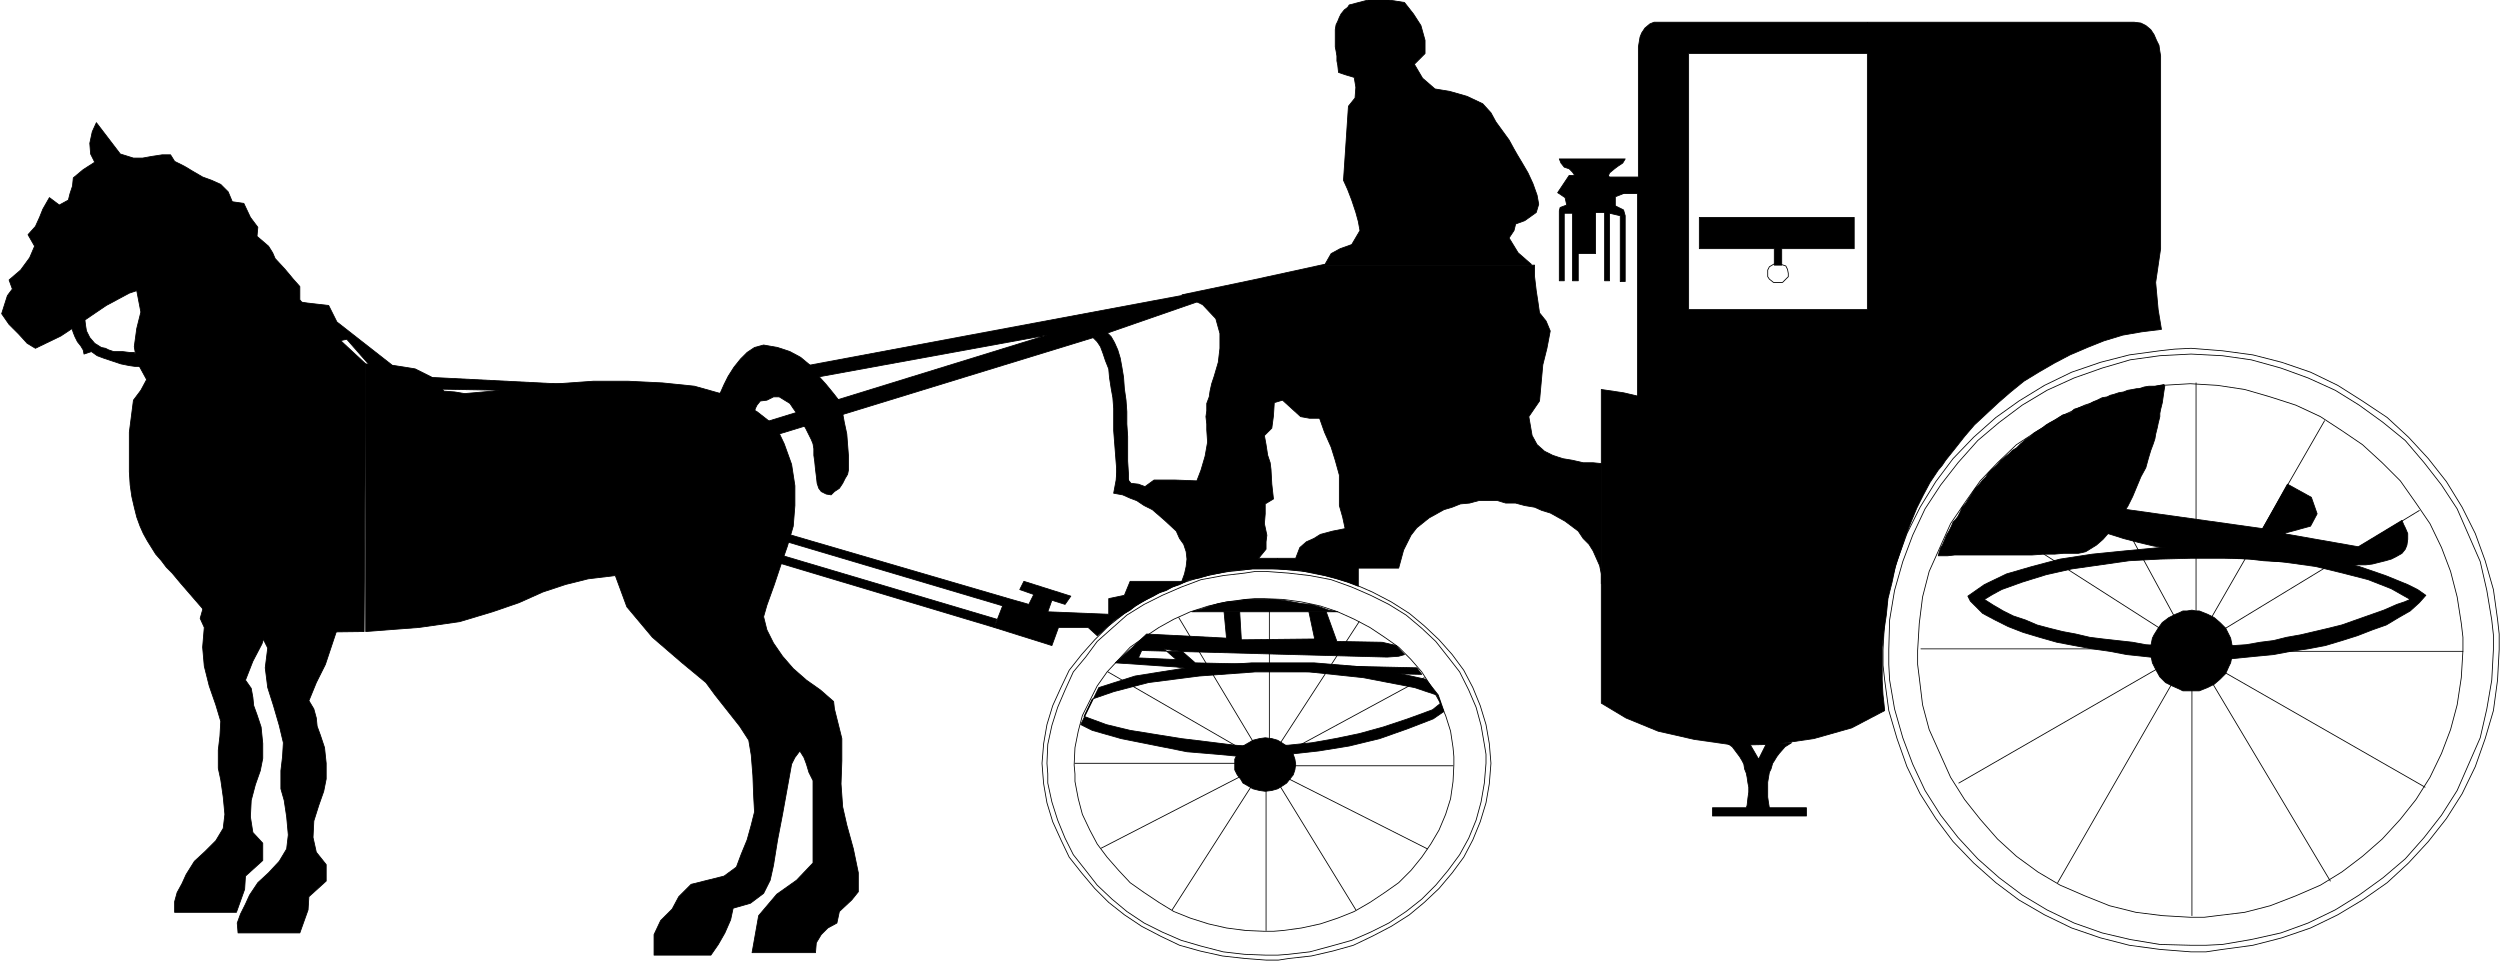 <svg xmlns="http://www.w3.org/2000/svg" fill-rule="evenodd" height="188.515" preserveAspectRatio="none" stroke-linecap="round" viewBox="0 0 3035 1167" width="490.455"><style>.pen0{stroke:#000;stroke-width:1;stroke-linejoin:round}.brush1{fill:#000}.pen1{stroke:none}</style><path class="pen1 brush1" d="M2663 801h36l20-2 20-2 21-2 21-4 21-3 21-4 20-6 19-6 18-7 17-6 15-9 14-8 11-10 8-9-10-7-12-6-27-11-32-11-35-7-39-7-41-4-42-4-43-1h-42l-42 4-40 4-39 6-34 9-31 9-27 13-20 14 3 6 5 5 10 10 15 8 16 8 18 7 20 6 21 6 21 4 22 4 21 3 21 4 19 2 18 2 15 2h25l-4-13-8-1-8-1-17-2-17-1-16-3-18-2-18-2-16-2-17-4-16-3-16-4-15-4-14-6-15-5-12-6-12-7-11-7 10-6 11-6 25-9 29-9 31-7 35-5 35-5 38-2 38-1h38l39 1 37 4 36 5 33 8 31 8 28 11 23 13-7 3-9 3-16 7-17 6-17 6-17 6-16 4-17 4-17 4-17 3-16 4-16 2-17 3-15 1-17 1-16 1h-15l-1 15z"/><path class="pen0" fill="none" d="M2663 801h36l20-2 20-2 21-2 21-4 21-3 21-4 20-6 19-6 18-7 17-6 15-9 14-8 11-10 8-9-10-7-12-6-27-11-32-11-35-7-39-7-41-4-42-4-43-1h-42l-42 4-40 4-39 6-34 9-31 9-27 13-20 14 3 6 5 5 10 10 15 8 16 8 18 7 20 6 21 6 21 4 22 4 21 3 21 4 19 2 18 2 15 2h25l-4-13-8-1-8-1-17-2-17-1-16-3-18-2-18-2-16-2-17-4-16-3-16-4-15-4-14-6-15-5-12-6-12-7-11-7 10-6 11-6 25-9 29-9 31-7 35-5 35-5 38-2 38-1h38l39 1 37 4 36 5 33 8 31 8 28 11 23 13-7 3-9 3-16 7-17 6-17 6-17 6-16 4-17 4-17 4-17 3-16 4-16 2-17 3-15 1-17 1-16 1h-15l-1 15h0"/><path class="pen1 brush1" d="m1533 919 32-3 36-4 37-6 37-9 34-12 31-12 13-9-7-20-15-19-64-14-72-6h-75l-73 5-69 11-44 14-22 45 14 7 35 10 40 8 40 8 36 3 32 3h20l-1-12-29-2-32-4-33-4-31-5-31-5-29-7-27-10 10-21 26-9 42-11 62-8 68-5h65l66 7 62 12 27 9 5 10-10 8-30 11-30 10-29 8-29 6-28 5-29 3-28 1-3 13z"/><path class="pen0" fill="none" d="m1533 919 32-3 36-4 37-6 37-9 34-12 31-12 13-9-7-20-15-19-64-14-72-6h-75l-73 5-69 11-44 14-22 45 14 7 35 10 40 8 40 8 36 3 32 3h20l-1-12-29-2-32-4-33-4-31-5-31-5-29-7-27-10 10-21 26-9 42-11 62-8 68-5h65l66 7 62 12 27 9 5 10-10 8-30 11-30 10-29 8-29 6-28 5-29 3-28 1-3 13h0"/><path class="pen1 brush1" d="m2863 664 53-32 2 5 2 4 3 7v7l-1 7-2 5-4 5-7 4-6 3-7 2-8 2-8 2-8 1h-9l-9 1h-7l-8-1h-10l-10-1-18-2-18-1h-18l-17-1-17-2-16-1-16-2-17-1-16-3-17-2-17-4-18-3-17-4-19-5-19-6 17-30 171 24 30-54 29 16 7 20-8 15-33 9 91 16z"/><path class="pen0" fill="none" d="m2863 664 53-32 2 5 2 4 3 7v7l-1 7-2 5-4 5-7 4-6 3-7 2-8 2-8 2-8 1h-9l-9 1h-7l-8-1h-10l-10-1-18-2-18-1h-18l-17-1-17-2-16-1-16-2-17-1-16-3-17-2-17-4-18-3-17-4-19-5-19-6 17-30 171 24 30-54 29 16 7 20-8 15-33 9 91 16h0"/><path class="pen0" fill="none" d="m2660 423-20 1-18 2-37 5-35 9-35 12-33 16-31 19-28 20-27 24-25 26-21 28-19 31-16 32-12 33-10 35-5 36-2 37v19l2 18 5 37 10 34 12 34 16 33 19 30 21 28 25 26 27 24 28 21 31 18 33 16 35 12 35 9 37 5 38 3h18l20-3 37-5 35-9 35-12 33-16 30-18 30-21 26-24 24-26 22-28 19-30 16-33 12-34 10-34 5-37 2-37v-19l-2-18-5-36-10-35-12-33-16-32-19-31-22-28-24-26-26-24-30-20-30-19-33-16-35-12-35-9-37-5-38-3M1537 690h-13l-13 2-27 3-27 6-25 8-23 10-23 12-21 14-19 15-17 17-16 18-15 19-10 21-10 22-7 23-4 23-2 24 1 13 1 12 4 23 7 23 10 22 10 21 15 19 16 19 17 17 19 15 21 14 23 12 23 11 25 7 27 6 27 3 26 2h15l13-2 27-3 26-6 25-7 23-11 23-12 22-14 18-15 18-17 16-19 14-19 11-21 9-22 7-23 4-23 2-25-1-12-1-12-4-23-7-23-9-22-11-21-14-19-16-18-18-17-18-15-22-14-23-12-23-10-25-8-26-6-27-3-28-2"/><path class="pen0" fill="none" d="M2666 465v304l-5 19-153-282m-967 222v186l-4 13-106-177m955-138 275 176h-329m-987 28 192 111h-232m1073 24 283-163-163 284m-1161-42 200-103-114 178m1238 7V788l168 282m-1292 60V927l109 178"/><path class="pen0" fill="none" d="m2944 956-288-165h334m-1257 240-200-101h231m1058-419-158 275 273-166M1650 755l-111 171 190-103"/><path class="pen0" fill="none" d="m2659 466-17 1-17 1-32 5-32 9-30 10-30 14-27 17-26 17-23 22-21 22-19 27-17 25-13 29-13 29-8 31-4 32-2 33v17l2 16 4 33 8 30 13 29 13 29 17 27 19 24 21 24 23 21 26 19 27 16 30 13 30 12 32 8 32 4 34 2h17l16-2 33-4 31-8 31-12 30-13 26-16 25-19 24-21 22-24 19-24 17-27 14-29 11-29 8-30 5-33 2-33v-16l-2-17-5-32-8-31-11-29-14-29-17-25-19-27-22-22-24-22-25-17-26-17-30-14-31-10-31-9-33-5-33-2"/><path class="pen1 brush1" d="m2627 467-5 1-6 1h-7l-6 1-6 2h-3l-5 1-6 1-5 2-6 1-6 2-4 1-4 2-6 1-6 3-5 2-5 3-6 2-6 2-6 2-4 4-6 2-4 1-4 3-5 3-6 3-5 3-5 4-5 3-5 3-4 4-5 3-7 6-5 5-5 3-4 4-5 4-5 4-5 6-6 5-4 4-3 5-4 4-4 5-4 4-3 4-3 5-4 6-3 5-4 4-2 5-3 6-3 4-3 3-2 5-3 6-3 5-2 5-3 7-2 3-2 6-1 4h11l9-1h94l14-1h13l11-1h18l5-1 4-1 13-8 8-7 7-8 8-10 7-10 8-12 6-12 5-12 5-12 6-11 3-11 3-10 3-8 2-6 1-6 2-8 1-5 1-4 1-4v-4l1-5 2-8 1-7 1-7 1-6-1-2z"/><path class="pen0" fill="none" d="m2627 467-5 1-6 1h-7l-6 1-6 2h-3l-5 1-6 1-5 2-6 1-6 2-4 1-4 2-6 1-6 3-5 2-5 3-6 2-6 2-6 2-4 4-6 2-4 1-4 3-5 3-6 3-5 3-5 4-5 3-5 3-4 4-5 3-7 6-5 5-5 3-4 4-5 4-5 4-5 6-6 5-4 4-3 5-4 4-4 5-4 4-3 4-3 5-4 6-3 5-4 4-2 5-3 6-3 4-3 3-2 5-3 6-3 5-2 5-3 7-2 3-2 6-1 4h11l9-1h94l14-1h13l11-1h18l5-1 4-1 13-8 8-7 7-8 8-10 7-10 8-12 6-12 5-12 5-12 6-11 3-11 3-10 3-8 2-6 1-6 2-8 1-5 1-4 1-4v-4l1-5 2-8 1-7 1-7 1-6-1-2h0M1535 727h-12l-11 1-23 3-22 5-22 7-20 9-18 10-18 12-17 12-14 15-14 15-12 17-9 18-9 18-5 19-4 20-1 21 1 11v9l4 21 5 19 9 19 9 17 12 16 14 16 14 15 17 12 18 12 18 11 20 8 22 7 22 5 23 3 23 1h11l12-1 22-3 23-5 21-7 20-8 19-11 18-12 17-12 15-15 13-16 11-16 10-17 8-19 6-19 3-21 1-20v-10l-1-11-3-20-6-19-8-18-10-18-11-17-13-15-15-15-17-12-18-12-19-10-20-9-21-7-23-5-22-3-23-1"/><path class="pen1 brush1" d="m2661 741-6 1h-5l-4 2-5 2-8 4-8 6-5 7-5 8-2 4-1 5-1 5v10l1 5 1 5 2 4 2 4 5 9 7 7 8 4 9 4 4 2h20l5-2 5-2 8-4 7-6 7-7 4-9 2-4 1-5 1-5v-10l-1-5-1-5-2-4-4-8-7-7-7-6-8-4-5-2-5-2h-4l-5-1z"/><path class="pen0" fill="none" d="m2661 741-6 1h-5l-4 2-5 2-8 4-8 6-5 7-5 8-2 4-1 5-1 5v10l1 5 1 5 2 4 2 4 5 9 7 7 8 4 9 4 4 2h20l5-2 5-2 8-4 7-6 7-7 4-9 2-4 1-5 1-5v-10l-1-5-1-5-2-4-4-8-7-7-7-6-8-4-5-2-5-2h-4l-5-1h0"/><path class="pen1 brush1" d="m1536 896-7 1-8 2-5 3-7 4-3 4-4 6-3 6v13l3 6 4 5 3 5 7 4 5 3 8 2 7 1 8-1 7-2 5-3 6-4 4-5 4-5 2-6 1-7-1-6-2-6-4-6-4-4-6-4-5-3-7-2-8-1z"/><path class="pen0" fill="none" d="m1536 896-7 1-8 2-5 3-7 4-3 4-4 6-3 6v13l3 6 4 5 3 5 7 4 5 3 8 2 7 1 8-1 7-2 5-3 6-4 4-5 4-5 2-6 1-7-1-6-2-6-4-6-4-4-6-4-5-3-7-2-8-1h0m1124-466-19 1-19 1-36 5-34 10-34 12-33 15-30 18-28 21-26 22-24 27-21 27-19 29-15 32-12 32-10 35-6 36-1 36v18l1 19 6 35 10 35 12 32 15 32 19 30 21 27 24 26 26 23 28 21 30 18 33 16 34 12 34 8 36 6 38 1h18l20-1 35-6 36-8 33-12 33-16 29-18 29-21 27-23 23-26 21-27 19-30 14-32 14-32 8-35 6-35 2-37v-18l-2-18-6-36-8-35-14-32-14-32-19-29-21-27-23-27-27-22-29-21-29-18-33-15-33-12-36-10-35-5-38-2"/><path class="pen0" fill="none" d="M1537 694h-13l-13 2-26 3-27 5-24 9-23 10-22 11-21 13-18 16-18 16-14 19-15 18-10 22-9 21-7 22-5 23-1 23 1 13v11l5 23 7 22 9 22 10 20 15 19 14 18 18 17 18 15 21 14 22 11 23 10 24 7 27 7 26 3 26 1h14l13-1 26-3 26-7 25-7 23-10 22-11 21-14 19-15 17-17 15-18 14-19 11-20 9-22 6-22 4-23 2-24v-11l-2-12-4-23-6-22-9-21-11-22-14-18-15-19-17-16-19-16-21-13-22-11-23-10-25-9-26-5-26-3-27-2"/><path class="pen1 brush1" d="m2353 571 5-6 4-6 12-15 11-14 12-14 14-13 15-14 15-13 16-13 18-11 19-11 19-10 21-9 20-8 23-7 23-4 24-3-4-24-3-33 6-41V68l-1-6-1-7-3-6-3-7-4-6-6-5-6-3-8-1h-324v349h-217V65h217V27h-259l-5 2-6 5-4 6-2 5-1 6-1 6v158h-37l2-5 6-5 4-3 6-4 3-5h-80l2 5 4 5 6 2 4 4 4 6v93h24v-64l4-5 5-3 5-1h37v246l-17-4-27-4v381l30 18 39 16 44 10 49 7 48-1 48-7 46-13 40-21-1-10-1-9-1-18v-40l2-19 3-20 2-20 5-20 4-19 6-18 6-18 7-18 7-17 8-16 8-15 10-15z"/><path class="pen0" fill="none" d="m2353 571 5-6 4-6 12-15 11-14 12-14 14-13 15-14 15-13 16-13 18-11 19-11 19-10 21-9 20-8 23-7 23-4 24-3-4-24-3-33 6-41V68l-1-6-1-7-3-6-3-7-4-6-6-5-6-3-8-1h-324v349h-217V65h217V27h-259l-5 2-6 5-4 6-2 5-1 6-1 6v158h-37l2-5 6-5 4-3 6-4 3-5h-80l2 5 4 5 6 2 4 4 4 6v93h24v-64l4-5 5-3 5-1h37v246l-17-4-27-4v381l30 18 39 16 44 10 49 7 48-1 48-7 46-13 40-21-1-10-1-9-1-18v-40l2-19 3-20 2-20 5-20 4-19 6-18 6-18 7-18 7-17 8-16 8-15 10-15h0"/><path class="pen1 brush1" d="m2175 902-8 5-7 8-3 4-3 5-2 3-2 7-2 4-1 6-1 6v18l1 7 1 6h45v10h-114v-10h41l1-3 1-9 1-7v-6l-1-5-1-7-1-5-2-5-1-6-2-4-3-5-3-4-6-8-7-5 28 1 11 19 9-18 31-2z"/><path class="pen0" fill="none" d="m2175 902-8 5-7 8-3 4-3 5-2 3-2 7-2 4-1 6-1 6v18l1 7 1 6h45v10h-114v-10h41l1-3 1-9 1-7v-6l-1-5-1-7-1-5-2-5-1-6-2-4-3-5-3-4-6-8-7-5 28 1 11 19 9-18 31-2h0"/><path class="pen1 brush1" d="M2251 264h-188v38h91v20h9v-20h88v-38z"/><path class="pen0" fill="none" d="M2251 264h-188v38h91v20h9v-20h88v-38h0"/><path class="pen0" fill="none" d="M2158 343h6l4-4 3-3v-4l-1-5-2-4-6-2-4-2-5 2-5 3-2 4v8l2 3 5 4h5"/><path class="pen1 brush1" d="M1973 341v-79l-2-7-10-5v-11l10-4-19-22h-47l-14 21 9 6 2 9-8 3-1 4v85h6v-82h10v82h7v-83h32v83h6v-82l13 3v80h6v-1z"/><path class="pen0" fill="none" d="M1973 341v-79l-2-7-10-5v-11l10-4-19-22h-47l-14 21 9 6 2 9-8 3-1 4v85h6v-82h10v82h7v-83h32v83h6v-82l13 3v80h6"/><path class="pen1 brush1" d="m1608 321-87 19-86 18 25 12 16 17 5 18v18l-2 17-5 17-3 9-2 9-1 7-3 8v9l-1 7 1 9v7l1 15-3 17-5 17-5 13-26-1h-26l-11 8-8-3-9-1-8-10-9-8-1 14-3 16 11 2 9 4 8 3 9 6 10 5 15 13 14 13 4 9 5 7 3 9 1 9-1 9-2 9-4 11 11-4 11-2 13-4 12-2 14-3 14-1 12-1h30v-13h-23l9-11v-9l1-8-3-14 1-12v-12l10-6-2-18-1-18-1-8-3-9-2-13-2-11 9-9 2-15 1-16 10-3 11 10 11 10 11 2h12l6 17 8 18 5 16 5 18v37l4 14 3 14-15 3-15 4-8 5-9 4-8 7-5 13h-22v13l14 1 14 1 14 3 15 3 15 4 13 4 13 5v-22h49l3-11 3-11 5-10 4-8 7-9 15-12 18-10 10-3 10-4 11-1 11-3h23l10 3h12l11 3 12 2 9 4 10 3 9 5 9 5 16 12 6 9 7 7 5 8 4 9 4 9 2 10v12-146l-10-1h-12l-13-3-12-2-12-4-10-5-9-8-6-11-4-23 13-19 2-22 2-22 5-20 4-21-5-12-8-10-2-14-2-13-2-17v-14h-255v-1z"/><path class="pen0" fill="none" d="m1608 321-87 19-86 18 25 12 16 17 5 18v18l-2 17-5 17-3 9-2 9-1 7-3 8v9l-1 7 1 9v7l1 15-3 17-5 17-5 13-26-1h-26l-11 8-8-3-9-1-8-10-9-8-1 14-3 16 11 2 9 4 8 3 9 6 10 5 15 13 14 13 4 9 5 7 3 9 1 9-1 9-2 9-4 11 11-4 11-2 13-4 12-2 14-3 14-1 12-1h30v-13h-23l9-11v-9l1-8-3-14 1-12v-12l10-6-2-18-1-18-1-8-3-9-2-13-2-11 9-9 2-15 1-16 10-3 11 10 11 10 11 2h12l6 17 8 18 5 16 5 18v37l4 14 3 14-15 3-15 4-8 5-9 4-8 7-5 13h-22v13l14 1 14 1 14 3 15 3 15 4 13 4 13 5v-22h49l3-11 3-11 5-10 4-8 7-9 15-12 18-10 10-3 10-4 11-1 11-3h23l10 3h12l11 3 12 2 9 4 10 3 9 5 9 5 16 12 6 9 7 7 5 8 4 9 4 9 2 10v12-146l-10-1h-12l-13-3-12-2-12-4-10-5-9-8-6-11-4-23 13-19 2-22 2-22 5-20 4-21-5-12-8-10-2-14-2-13-2-17v-14h-255 0"/><path class="pen1 brush1" d="m1859 321-16-14-11-18 6-9 2-8 11-4 14-10 3-10-2-11-5-14-6-13-7-12-6-10-4-7-6-11-8-11-8-11-6-11-10-11-19-9-21-6-18-3-15-13-10-17 13-13V49l-5-18-9-14-11-14-19-3h-25l-23 6-2 3-4 3-4 5-2 4-2 5-2 4-1 6v21l1 5 1 6v6l1 5 1 9 9 3 10 3 2 12-1 13-8 10-6 90 5 11 5 13 5 15 3 11 2 11-10 17-14 5-11 6-8 14h251v-1z"/><path class="pen0" fill="none" d="m1859 321-16-14-11-18 6-9 2-8 11-4 14-10 3-10-2-11-5-14-6-13-7-12-6-10-4-7-6-11-8-11-8-11-6-11-10-11-19-9-21-6-18-3-15-13-10-17 13-13V49l-5-18-9-14-11-14-19-3h-25l-23 6-2 3-4 3-4 5-2 4-2 5-2 4-1 6v21l1 5 1 6v6l1 5 1 9 9 3 10 3 2 12-1 13-8 10-6 90 5 11 5 13 5 15 3 11 2 11-10 17-14 5-11 6-8 14h251"/><path class="pen1 brush1" d="M1624 743h-177l6-2 5-1 11-4 10-3 11-2 11-1 12-2h33l12 1 11 2 11 2 11 1 11 3 11 4 11 2z"/><path class="pen0" fill="none" d="M1624 743h-177l6-2 5-1 11-4 10-3 11-2 11-1 12-2h33l12 1 11 2 11 2 11 1 11 3 11 4 11 2h0"/><path class="pen1 brush1" d="M1440 706h-68l-7 17-19 4v19l-74-3 5-14 16 5 7-10-57-18-5 10 17 6-6 12-28-8-14 36 70 22 8-22h36l11 10 5-4 5-5 5-4 5-5 6-4 7-5 7-4 6-5 7-4 7-4 8-4 7-4 9-3 7-4 9-3 8-4z"/><path class="pen0" fill="none" d="M1440 706h-68l-7 17-19 4v19l-74-3 5-14 16 5 7-10-57-18-5 10 17 6-6 12-28-8-14 36 70 22 8-22h36l11 10 5-4 5-5 5-4 5-5 6-4 7-5 7-4 6-5 7-4 7-4 8-4 7-4 9-3 7-4 9-3 8-4h0"/><path class="pen1 brush1" d="m1392 770 97 5-3-32h19l2 34 89-1-7-33h21l13 36 55 1 17 4 10 11-7 2-14 1-298-8-4 9 46 2-15-13 11 2 11 1 16 14 269 6 6 8-212-5h-56l-30-4-74-5 20-18 18-17z"/><path class="pen0" fill="none" d="m1392 770 97 5-3-32h19l2 34 89-1-7-33h21l13 36 55 1 17 4 10 11-7 2-14 1-298-8-4 9 46 2-15-13 11 2 11 1 16 14 269 6 6 8-212-5h-56l-30-4-74-5 20-18 18-17h0"/><path class="pen1 brush1" d="m1221 726-267-78-2 9 266 79 3-10z"/><path class="pen0" fill="none" d="m1221 726-267-78-2 9 266 79 3-10h0"/><path class="pen1 brush1" d="m1210 752-266-79-4 9 267 80 3-10z"/><path class="pen0" fill="none" d="m1210 752-266-79-4 9 267 80 3-10h0"/><path class="pen1 brush1" d="m1466 353-486 91 12 14 279-51-340 105 15 15 391-120 121-42 8-12z"/><path class="pen0" fill="none" d="m1466 353-486 91 12 14 279-51-340 105 15 15 391-120 121-42 8-12h0"/><path class="pen1 brush1" d="M1356 587v-13l-1-12-1-13-1-13-1-13v-27l-1-13-2-11-2-13-1-11-4-10-3-9-3-8-4-6-5-5 17-6 5 5 4 7 4 9 3 10 2 11 2 12 1 14 2 14 1 14v15l1 15v30l1 16v27l-14-16z"/><path class="pen0" fill="none" d="M1356 587v-13l-1-12-1-13-1-13-1-13v-27l-1-13-2-11-2-13-1-11-4-10-3-9-3-8-4-6-5-5 17-6 5 5 4 7 4 9 3 10 2 11 2 12 1 14 2 14 1 14v15l1 15v30l1 16v27l-14-16h0"/><path class="pen1 brush1" d="m872 481 3-5 4-9 5-10 7-11 8-10 8-8 9-6 11-3 17 3 15 5 13 7 12 10 10 13 9 10 9 11 7 9 2 5 2 10 2 11 3 14 1 13 1 13v18l-1 5-3 5-3 6-4 6-6 4-4 4-6-1-6-3-3-4-2-6-1-9-1-8-1-10-1-7v-8l-1-6-2-5-3-6-4-8-5-8-5-9-5-7-4-6-13-8h-7l-8 4-8 1-4 5-2 4-1 4v7l-44-25v-1z"/><path class="pen0" fill="none" d="m872 481 3-5 4-9 5-10 7-11 8-10 8-8 9-6 11-3 17 3 15 5 13 7 12 10 10 13 9 10 9 11 7 9 2 5 2 10 2 11 3 14 1 13 1 13v18l-1 5-3 5-3 6-4 6-6 4-4 4-6-1-6-3-3-4-2-6-1-9-1-8-1-10-1-7v-8l-1-6-2-5-3-6-4-8-5-8-5-9-5-7-4-6-13-8h-7l-8 4-8 1-4 5-2 4-1 4v7l-44-25h0"/><path class="pen1 brush1" d="m875 478-32-9-39-4-41-2h-43l-42 3-42 3-38 6-34 3-12-2-13-1-15-17-20-10-25-4-35-2v325l65-5 49-7 40-12 32-11 29-13 27-9 28-7 33-4 14 38 31 37 36 31 29 24 11 15 15 19 15 19 11 17 3 18 2 25 1 26 1 18-4 16-5 18-7 17-6 16-15 11-20 5-20 5-15 15-8 15-14 14-8 17v25h69l9-13 8-14 7-16 3-14 21-6 16-12 8-16 4-18 5-31 6-31 11-61 4-8 6-8 5 8 3 8 3 10 5 10v100l-20 21-24 17-22 26-8 45h77l1-12 6-10 8-8 11-6 3-14 15-14 8-10v-23l-6-29-8-29-5-22-2-28 1-28v-27l-6-24-3-12-1-9-16-14-17-12-16-14-13-15-11-16-8-16-4-16 4-14 9-25 8-24 8-23 7-24 2-25v-24l-4-26-9-25-10-21-23-18-27-14-17-8z"/><path class="pen0" fill="none" d="m875 478-32-9-39-4-41-2h-43l-42 3-42 3-38 6-34 3-12-2-13-1-15-17-20-10-25-4-35-2v325l65-5 49-7 40-12 32-11 29-13 27-9 28-7 33-4 14 38 31 37 36 31 29 24 11 15 15 19 15 19 11 17 3 18 2 25 1 26 1 18-4 16-5 18-7 17-6 16-15 11-20 5-20 5-15 15-8 15-14 14-8 17v25h69l9-13 8-14 7-16 3-14 21-6 16-12 8-16 4-18 5-31 6-31 11-61 4-8 6-8 5 8 3 8 3 10 5 10v100l-20 21-24 17-22 26-8 45h77l1-12 6-10 8-8 11-6 3-14 15-14 8-10v-23l-6-29-8-29-5-22-2-28 1-28v-27l-6-24-3-12-1-9-16-14-17-12-16-14-13-15-11-16-8-16-4-16 4-14 9-25 8-24 8-23 7-24 2-25v-24l-4-26-9-25-10-21-23-18-27-14-17-8h0"/><path class="pen1 brush1" d="m517 458 196 10-49 7-162-3 15-14z"/><path class="pen0" fill="none" d="m517 458 196 10-49 7-162-3 15-14h0"/><path class="pen1 brush1" d="m449 444 29 1-69-54-10-20-26-3-13-2 24 22 28 26 9-2 28 32z"/><path class="pen0" fill="none" d="m449 444 29 1-69-54-10-20-26-3-13-2 24 22 28 26 9-2 28 32h0"/><path class="pen1 brush1" d="m363 768 79-1 2-325-71-66-9-12v-16l-8-9-10-12-12-13-3-7-5-8-14-12 1-11-9-12-8-17-14-2-5-12-9-9-11-5-11-4-12-7-10-6-12-6-5-8h-10l-13 2-11 2h-11l-16-5-29-38-5 11-3 14 1 13 5 10-14 9-12 10-1 10-3 9-2 8-11 6-12-9-8 14-4 10-5 11-9 10 8 14-6 14-11 15-14 12 4 11-6 8-7 22 9 13 12 12 10 11 10 6 31-15 27-18 28-19 28-15 9-3 5 26-5 20-3 22 3 18 12 22-7 13-9 12-5 39v48l1 16 2 14 3 13 3 12 4 11 4 9 5 9 5 8 5 8 7 8 6 8 7 7 10 12 32 37 17-17 6 13 14 12 16 9 59 6z"/><path class="pen0" fill="none" d="m363 768 79-1 2-325-71-66-9-12v-16l-8-9-10-12-12-13-3-7-5-8-14-12 1-11-9-12-8-17-14-2-5-12-9-9-11-5-11-4-12-7-10-6-12-6-5-8h-10l-13 2-11 2h-11l-16-5-29-38-5 11-3 14 1 13 5 10-14 9-12 10-1 10-3 9-2 8-11 6-12-9-8 14-4 10-5 11-9 10 8 14-6 14-11 15-14 12 4 11-6 8-7 22 9 13 12 12 10 11 10 6 31-15 27-18 28-19 28-15 9-3 5 26-5 20-3 22 3 18 12 22-7 13-9 12-5 39v48l1 16 2 14 3 13 3 12 4 11 4 9 5 9 5 8 5 8 7 8 6 8 7 7 10 12 32 37 17-17 6 13 14 12 16 9 59 6h0"/><path class="pen1 brush1" d="m317 762 3 15 5 10-3 24 3 24 7 22 7 24 5 21-1 17-2 17v22l4 14 3 20 2 22-2 17-9 15-13 14-13 12-10 15-5 11-6 12-4 11 1 12h75l5-14 5-14 1-16 21-19v-20l-12-15-4-18 1-20 6-19 6-17 3-15v-19l-2-19-5-15-4-11-1-10-3-11-6-10 9-22 11-22 15-45h-93z"/><path class="pen0" fill="none" d="m317 762 3 15 5 10-3 24 3 24 7 22 7 24 5 21-1 17-2 17v22l4 14 3 20 2 22-2 17-9 15-13 14-13 12-10 15-5 11-6 12-4 11 1 12h75l5-14 5-14 1-16 21-19v-20l-12-15-4-18 1-20 6-19 6-17 3-15v-19l-2-19-5-15-4-11-1-10-3-11-6-10 9-22 11-22 15-45h-93 0"/><path class="pen1 brush1" d="m253 716-10 35 5 11-2 24 2 23 6 24 8 23 6 20-1 18-2 17v22l3 14 3 21 2 21-2 17-9 15-13 13-13 12-10 16-5 11-6 11-3 11v13h75l5-14 5-14 1-16 21-19v-21l-12-13-3-19 1-20 5-19 6-17 3-15v-18l-2-20-5-15-4-11-1-10-2-11-7-10 9-23 11-21 15-45-80-21z"/><path class="pen0" fill="none" d="m253 716-10 35 5 11-2 24 2 23 6 24 8 23 6 20-1 18-2 17v22l3 14 3 21 2 21-2 17-9 15-13 13-13 12-10 16-5 11-6 11-3 11v13h75l5-14 5-14 1-16 21-19v-21l-12-13-3-19 1-20 5-19 6-17 3-15v-18l-2-20-5-15-4-11-1-10-2-11-7-10 9-23 11-21 15-45-80-21h0"/><path class="pen1 brush1" d="m102 384 1 4 1 8 1 6 2 4 2 4 6 7 8 5 5 1 4 2 6 2h11l8 1h6l10 17h-9l-7-1-5-1-5-1-9-3-3-1-9-3-8-3-7-5-9 3-1-5-3-5-4-5-3-6-2-5-2-6-1-5 16-9z"/><path class="pen0" fill="none" d="m102 384 1 4 1 8 1 6 2 4 2 4 6 7 8 5 5 1 4 2 6 2h11l8 1h6l10 17h-9l-7-1-5-1-5-1-9-3-3-1-9-3-8-3-7-5-9 3-1-5-3-5-4-5-3-6-2-5-2-6-1-5 16-9h0"/></svg>
